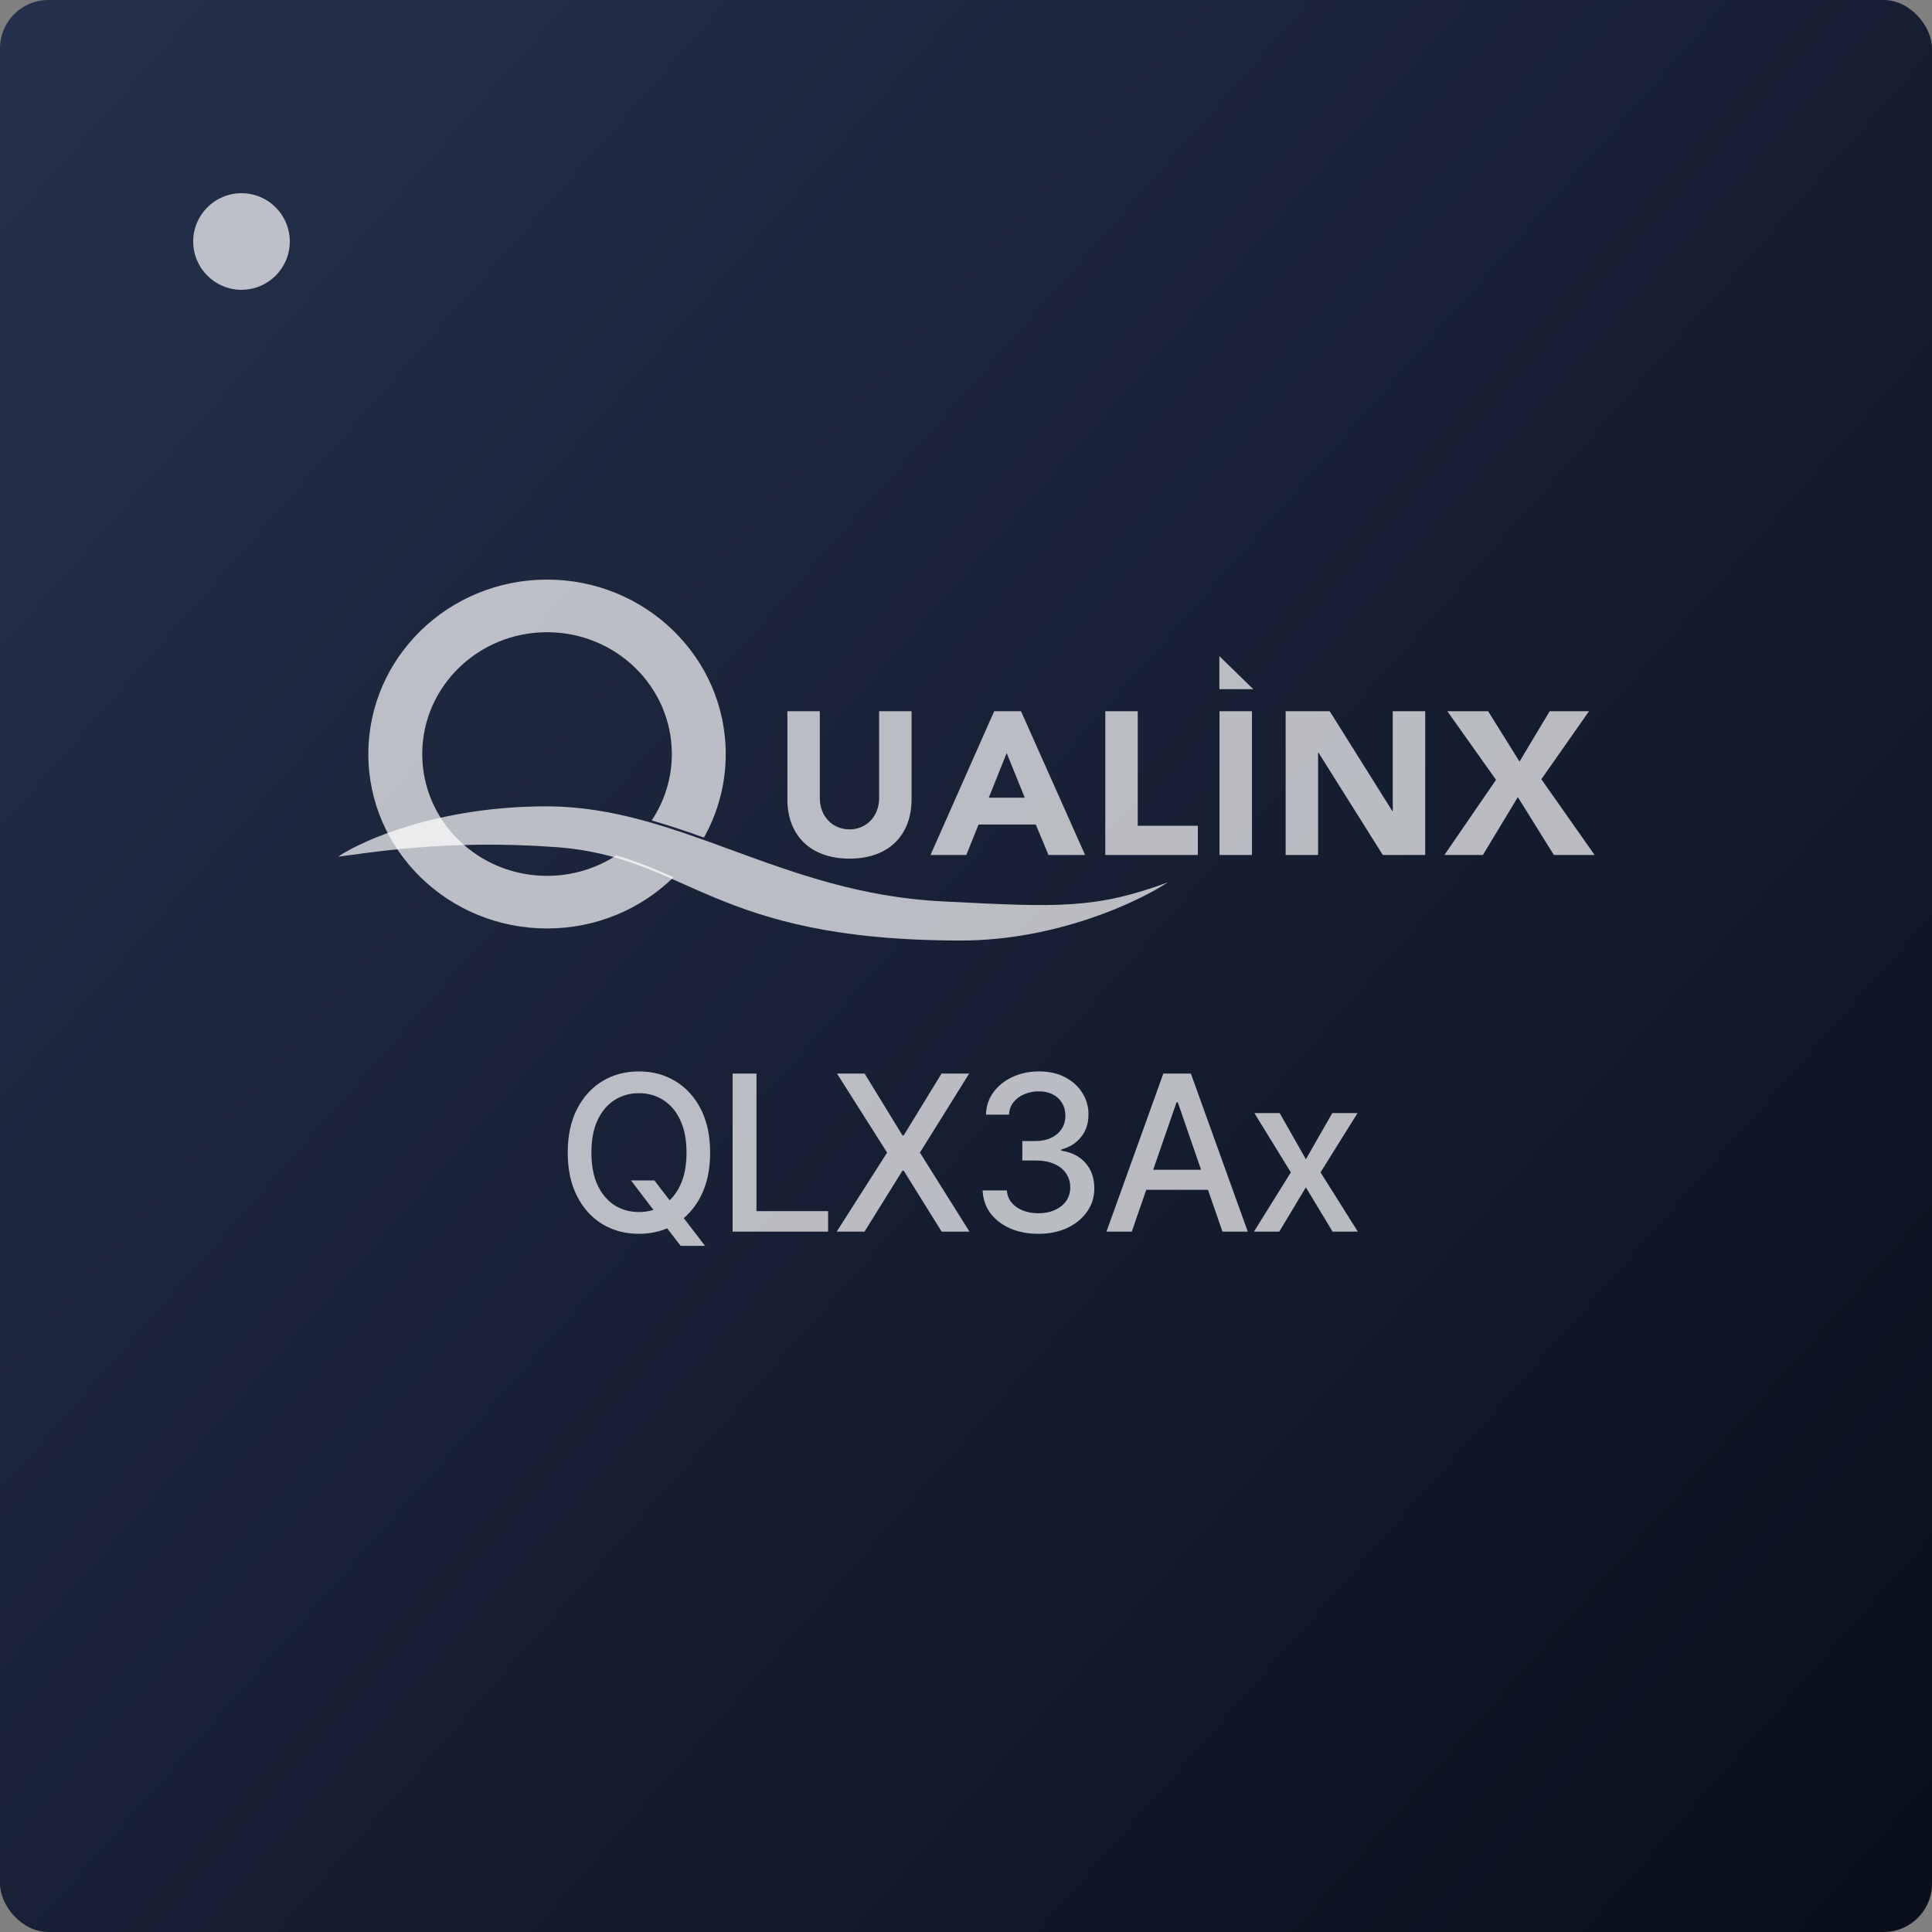<svg width="80" height="80" viewBox="0 0 80 80" fill="none" xmlns="http://www.w3.org/2000/svg">
<rect x="0" y="0" width="80" height="80" fill="#808080" stroke="none"/>
<rect width="80" height="80" rx="2" fill="url(#paint0_linear_106_6)"/>
<g clip-path="url(#clip0_106_6)">
<path d="M22.618 33.389C18.199 33.389 15.033 34.776 14.002 35.47C15.171 35.339 18.433 34.74 23.031 35.078C28.54 35.482 29.404 38.945 39.795 38.945C43.741 38.945 47.146 37.34 48.355 36.538C45.349 37.645 43.792 37.566 39.182 37.332L38.991 37.322C32.328 36.984 28.143 33.389 22.618 33.389Z" fill="white" fill-opacity="0.7"/>
<path fill-rule="evenodd" clip-rule="evenodd" d="M25.518 35.421C24.698 35.955 23.712 36.267 22.652 36.267C19.798 36.267 17.484 34.009 17.484 31.223C17.484 28.437 19.798 26.179 22.652 26.179C25.506 26.179 27.819 28.437 27.819 31.223C27.819 32.237 27.512 33.182 26.985 33.972C27.708 34.181 28.426 34.424 29.149 34.682C29.724 33.655 30.051 32.476 30.051 31.223C30.051 27.234 26.738 24 22.652 24C18.565 24 15.252 27.234 15.252 31.223C15.252 35.212 18.565 38.446 22.652 38.446C24.699 38.446 26.552 37.635 27.892 36.323C27.116 35.981 26.359 35.664 25.518 35.421Z" fill="white" fill-opacity="0.7"/>
<path d="M37.746 29.45H36.402V33.056C36.402 33.788 35.885 34.343 35.179 34.343C34.464 34.343 33.947 33.788 33.947 33.056V29.45H32.604V33.107C32.604 34.511 33.482 35.554 35.179 35.554C36.867 35.554 37.746 34.511 37.746 33.107V29.45ZM38.531 35.402H40.013L40.521 34.141H42.889L43.415 35.402H44.931L42.278 29.45H41.167L38.531 35.402ZM42.433 33.031H40.943L41.684 31.182L42.433 33.031ZM45.768 35.402H49.601V34.192H47.112V29.45H45.768V35.402ZM50.497 35.402H51.841V29.45H50.497V35.402ZM53.236 35.402H54.579V31.165H54.596L57.258 35.402H59.015V29.45H57.671V33.586H57.654L55.061 29.45H53.236V35.402ZM59.811 35.402H61.404L62.851 33.006L64.341 35.402H66.029L63.824 32.266L65.797 29.45H64.169L62.92 31.535L61.62 29.45H59.931L61.947 32.291L59.811 35.402Z" fill="white" fill-opacity="0.7"/>
<path d="M51.895 28.538H50.491V27.168L51.895 28.538Z" fill="white" fill-opacity="0.7"/>
</g>
<path d="M26.126 48.878H27.097L27.781 49.77L28.104 50.166L29.194 51.588H28.184L27.455 50.639L27.206 50.294L26.126 48.878ZM29.405 47.727C29.405 48.426 29.277 49.027 29.021 49.53C28.766 50.031 28.415 50.416 27.97 50.687C27.527 50.955 27.023 51.09 26.458 51.09C25.891 51.09 25.385 50.955 24.94 50.687C24.497 50.416 24.147 50.029 23.892 49.527C23.636 49.024 23.508 48.424 23.508 47.727C23.508 47.028 23.636 46.429 23.892 45.928C24.147 45.425 24.497 45.039 24.94 44.771C25.385 44.5 25.891 44.365 26.458 44.365C27.023 44.365 27.527 44.5 27.97 44.771C28.415 45.039 28.766 45.425 29.021 45.928C29.277 46.429 29.405 47.028 29.405 47.727ZM28.427 47.727C28.427 47.195 28.341 46.746 28.168 46.382C27.997 46.015 27.763 45.738 27.465 45.551C27.169 45.361 26.833 45.266 26.458 45.266C26.081 45.266 25.744 45.361 25.448 45.551C25.152 45.738 24.918 46.015 24.745 46.382C24.575 46.746 24.489 47.195 24.489 47.727C24.489 48.26 24.575 48.709 24.745 49.076C24.918 49.44 25.152 49.717 25.448 49.907C25.744 50.094 26.081 50.188 26.458 50.188C26.833 50.188 27.169 50.094 27.465 49.907C27.763 49.717 27.997 49.44 28.168 49.076C28.341 48.709 28.427 48.26 28.427 47.727ZM30.336 51V44.455H31.324V50.15H34.29V51H30.336ZM35.803 44.455L37.369 47.015H37.42L38.987 44.455H40.131L38.092 47.727L40.144 51H38.993L37.42 48.475H37.369L35.797 51H34.646L36.733 47.727L34.659 44.455H35.803ZM43 51.09C42.561 51.09 42.169 51.014 41.824 50.863C41.48 50.711 41.209 50.501 41.008 50.233C40.81 49.962 40.704 49.649 40.689 49.293H41.692C41.705 49.487 41.77 49.656 41.887 49.798C42.007 49.939 42.162 50.048 42.354 50.124C42.546 50.201 42.759 50.239 42.993 50.239C43.251 50.239 43.479 50.195 43.677 50.105C43.877 50.016 44.034 49.891 44.147 49.731C44.26 49.569 44.316 49.383 44.316 49.172C44.316 48.952 44.26 48.76 44.147 48.593C44.036 48.425 43.873 48.293 43.658 48.197C43.445 48.101 43.187 48.053 42.885 48.053H42.332V47.248H42.885C43.127 47.248 43.34 47.204 43.524 47.117C43.709 47.029 43.854 46.908 43.958 46.752C44.063 46.595 44.115 46.41 44.115 46.2C44.115 45.997 44.069 45.821 43.978 45.672C43.888 45.521 43.76 45.403 43.594 45.318C43.43 45.232 43.236 45.19 43.012 45.19C42.799 45.19 42.6 45.229 42.415 45.308C42.231 45.385 42.082 45.495 41.967 45.64C41.852 45.783 41.79 45.955 41.782 46.155H40.826C40.837 45.801 40.941 45.49 41.139 45.222C41.34 44.953 41.604 44.743 41.932 44.592C42.26 44.441 42.625 44.365 43.025 44.365C43.445 44.365 43.807 44.447 44.112 44.611C44.419 44.773 44.655 44.989 44.821 45.26C44.99 45.531 45.073 45.827 45.071 46.148C45.073 46.515 44.971 46.826 44.764 47.082C44.559 47.337 44.286 47.509 43.946 47.596V47.647C44.38 47.713 44.717 47.886 44.956 48.165C45.196 48.444 45.316 48.791 45.313 49.204C45.316 49.564 45.215 49.887 45.013 50.172C44.813 50.458 44.539 50.682 44.192 50.847C43.844 51.008 43.447 51.09 43 51.09ZM46.864 51H45.816L48.171 44.455H49.312L51.668 51H50.619L48.769 45.644H48.718L46.864 51ZM47.04 48.437H50.44V49.268H47.04V48.437ZM52.99 46.091L54.074 48.002L55.167 46.091H56.212L54.681 48.545L56.225 51H55.18L54.074 49.166L52.971 51H51.923L53.451 48.545L51.942 46.091H52.99Z" fill="white" fill-opacity="0.7"/>
<circle cx="10" cy="10" r="2" fill="white" fill-opacity="0.7"/>
<defs>
<linearGradient id="paint0_linear_106_6" x1="-4.667" y1="1.93434e-06" x2="84" y2="78" gradientUnits="userSpaceOnUse">
<stop stop-color="#26324E"/>
<stop offset="1" stop-color="#080E1A"/>
</linearGradient>
<clipPath id="clip0_106_6">
<rect width="52.059" height="15" fill="white" transform="translate(13.971 24)"/>
</clipPath>
</defs>
</svg>
